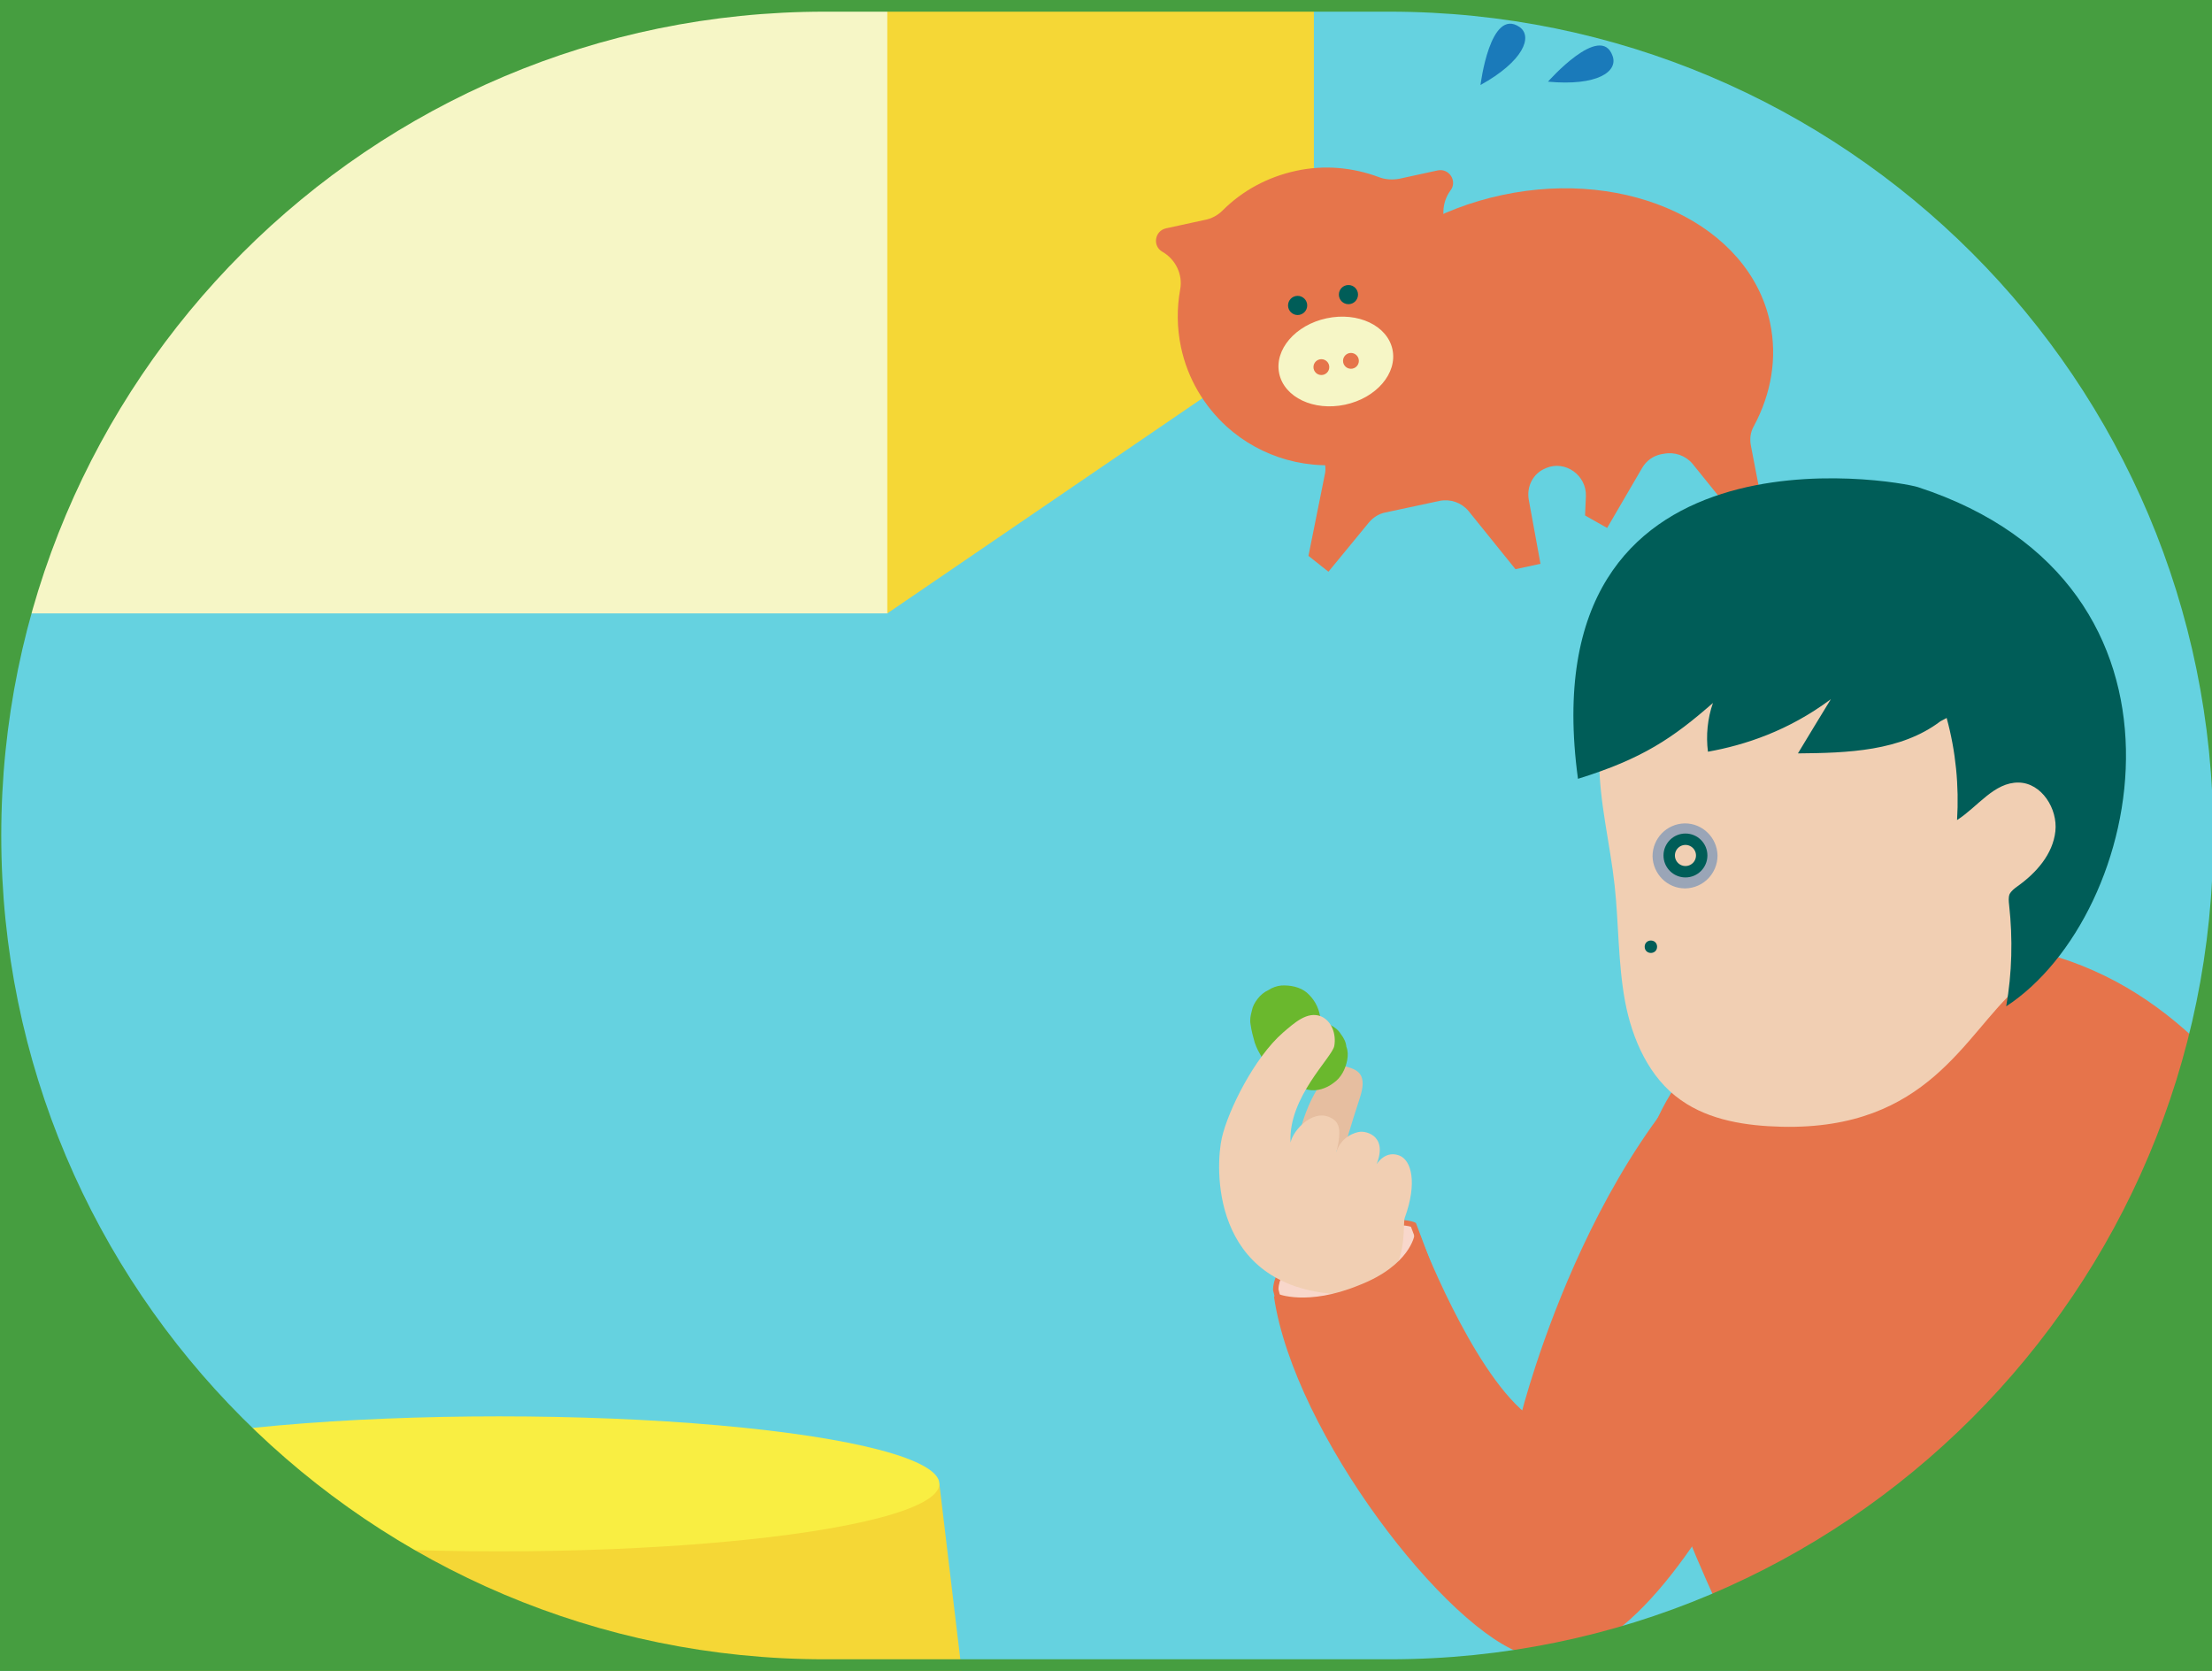 <?xml version="1.0" encoding="utf-8"?>
<!-- Generator: Adobe Illustrator 27.0.0, SVG Export Plug-In . SVG Version: 6.00 Build 0)  -->
<svg version="1.1" id="レイヤー_1" xmlns="http://www.w3.org/2000/svg" xmlns:xlink="http://www.w3.org/1999/xlink" x="0px"
	 y="0px" viewBox="0 0 531 401" style="enable-background:new 0 0 531 401;" xml:space="preserve">
<rect x="0" y="0" width="531" height="401" fill="#333333" stroke="none"/>
<style type="text/css">
	.st0{clip-path:url(#SVGID_00000090288401345665618340000015347299737864184978_);}
	.st1{fill:#65D2E0;}
	.st2{fill:#E6BEA0;}
	.st3{fill:#6AB82D;}
	.st4{fill:#F8D7CB;}
	.st5{fill:#E6744B;}
	.st6{fill:#F1CFB3;}
	.st7{fill:#F6F6C6;}
	.st8{fill:#F5D736;}
	.st9{fill:#F9EE42;}
	.st10{fill:#E6754B;}
	.st11{fill:#005D58;}
	.st12{fill:#E6744B;stroke:#E6744B;stroke-width:1.36;stroke-miterlimit:10;}
	.st13{fill:#005D58;stroke:#005D58;stroke-width:0.78;stroke-miterlimit:10;}
	.st14{fill:#9AA5B7;}
	.st15{fill:#F1CFB3;stroke:#005D58;stroke-width:2.74;stroke-miterlimit:10;}
	.st16{fill:#1A7ABA;}
	.st17{fill:#469E40;}
</style>
<g id="design">
	<g>
		<defs>
			<rect id="SVGID_1_" x="0" width="531" height="401"/>
		</defs>
		<clipPath id="SVGID_00000176741160144215099980000015450698774999400632_">
			<use xlink:href="#SVGID_1_"  style="overflow:visible;"/>
		</clipPath>
		<g style="clip-path:url(#SVGID_00000176741160144215099980000015450698774999400632_);">
			<rect x="-268.9" y="-178.3" class="st1" width="1069.9" height="756.5"/>
			<path class="st2" d="M312.3,270.6c2.9-10.3,8.1-15.4,11-14.6c2.8,0.8,5,1.9,3.1,7.6s-4.1,13.3-4.1,13.3L312.3,270.6L312.3,270.6z
				"/>
			<path class="st3" d="M313.9,261.5c-2.7-0.6-5.3-1.6-7.4-3.5c-0.9-0.8-1.8-1.7-2.5-2.6c-0.8-1-1.4-2.2-2-3.3
				c-0.3-0.6-0.6-1.3-0.8-1.9c-0.4-1.4-0.8-2.9-1-4.4c-0.2-1.1,0-2.1,0.3-3.2c0.2-1.1,0.7-2,1.4-2.9c0.7-0.9,1.5-1.6,2.6-2.1
				c0.9-0.6,2-1,3.1-1.1c2.1-0.1,4.4,0.3,6.1,1.7c1.7,1.5,2.8,3.4,3.2,5.7c0.1,0.5,0.2,1.1,0.3,1.6c-0.2-0.7-0.3-1.4-0.5-2.1
				c0.2,1,0.6,1.9,1.1,2.8l-1.1-2c0.4,0.7,0.8,1.3,1.3,1.8c-0.5-0.5-1-1.1-1.6-1.6c0.5,0.5,1,0.9,1.6,1.3c-0.6-0.4-1.2-0.7-1.9-1.1
				c0.6,0.4,1.2,0.6,1.9,0.8c-0.7-0.2-1.4-0.4-2.1-0.6c0.1,0,0.3,0.1,0.5,0.1c1.1,0.1,2.1,0.5,3,1.1c1,0.5,1.9,1.2,2.5,2.2
				c0.7,0.9,1.2,1.9,1.3,3c0.4,1,0.4,2.1,0.2,3.2c-0.4,2.1-1.4,4.2-3.3,5.5C318.4,261.2,316.1,262,313.9,261.5L313.9,261.5
				L313.9,261.5z"/>
			<g>
				<path class="st4" d="M306.2,309.5c0.1-5.1,6.1-10.7,14.6-13.5c5.4-1.8,10.1-2.7,14.1-2.7c2.4,0,3.8,0.4,4.4,0.5l9.6,25.7
					l-23.7-1l-15.6,4.6L306.2,309.5L306.2,309.5z"/>
				<path class="st5" d="M334.9,294L334.9,294c2,0,3.2,0.2,3.8,0.4l9.2,24.4l-22.6-1h-0.2l-0.2,0.1l-14.8,4.4l-3.2-12.9
					c0.1-4.8,6-10.1,14.2-12.8C327.8,294.5,332.3,294,334.9,294 M335,292.7c-3.1,0-7.7,0.6-14.3,2.7c-9.3,3-15.1,9-15.1,14.2
					l3.6,14.5l16.2-4.8l24.6,1.1l-10.1-26.9C339.8,293.4,338.4,292.7,335,292.7L335,292.7L335,292.7z"/>
			</g>
			<path class="st6" d="M293.3,273.1c1.5-6.6,7.8-19.3,14.7-25.3c2.7-2.3,5.8-5.2,9.1-3.9c2.6,1.1,3.7,4.3,3.2,7.1
				s-11.1,12.3-10.5,23.2c0.6-3.1,5.9-8.8,10.4-5.5c1.9,1.4,1.4,4.5,0.6,7.8c1.1-3.7,4.5-4.8,5.8-4.9c2.2-0.1,7.6,1.8,2.5,10.5
				c1.4-3.9,3.9-5.9,6.8-4.8c2.9,1.1,4.4,6.5,1.3,15c-0.7,2,2.1,19.5-16.1,18.3C290.3,308.7,291.8,279.7,293.3,273.1L293.3,273.1z"
				/>
			<rect x="-99.6" y="-65.1" class="st7" width="312.7" height="212.3"/>
			<polygon class="st8" points="213,147.2 315.4,77.3 315.4,-135 213,-65.1 			"/>
			<polyline class="st8" points="14.1,356.1 2.9,449.9 236.7,449.9 225.5,356.1 			"/>
			<ellipse class="st9" cx="119.8" cy="356.1" rx="105.7" ry="16.2"/>
			<path class="st10" d="M424.9,77.4c-5-23.4-33.8-37.1-64.3-30.6c-30.5,6.5-51.3,30.7-46.3,54.1c0.6,3,1.7,5.9,3.1,8.5
				c0.7,1.4,1,3,0.6,4.6l-3.9,19.4l4.8,3.8l9.7-11.8c1-1.2,2.4-2.1,3.9-2.4l13.1-2.8c2.6-0.5,5.2,0.4,6.9,2.4l11.3,14l6-1.3L367,120
				c-0.6-3.2,1-6.4,4-7.6c0.1,0,0.1-0.1,0.2-0.1c4.6-1.9,9.7,1.8,9.5,6.8l-0.2,4.6l5.3,3l8.4-14.4c1-1.7,2.6-2.9,4.6-3.3l0.6-0.1
				c2.6-0.5,5.2,0.4,6.9,2.4l11.3,14l6-1.3l-3.3-17.1c-0.3-1.6-0.1-3.2,0.7-4.6C425.2,94.5,426.7,85.9,424.9,77.4L424.9,77.4z"/>
			<g>
				<path class="st10" d="M348.2,45.7c1.7-2.2-0.3-5.4-3.1-4.8l-9.2,2c-1.6,0.3-3.4,0.2-4.9-0.4c-6.2-2.3-13-3-19.9-1.5
					c-6.9,1.5-12.9,4.8-17.6,9.5c-1.2,1.2-2.7,2-4.4,2.3l-9.2,2c-2.7,0.6-3.3,4.2-0.9,5.6l0,0c3.2,1.8,5,5.5,4.3,9.1
					c-0.8,4.4-0.8,9.1,0.2,13.8c1.6,7.6,5.6,14.2,11,19.1c8.2,7.4,19.8,10.9,31.4,8.5s20.8-10.4,25.2-20.5
					c2.9-6.6,3.9-14.2,2.3-21.9c-1-4.7-2.9-9-5.4-12.7C345.9,52.8,346,48.7,348.2,45.7L348.2,45.7L348.2,45.7z"/>
				
					<ellipse transform="matrix(0.978 -0.208 0.208 0.978 -11.047 68.469)" class="st7" cx="320.7" cy="86.9" rx="13.9" ry="10.6"/>
				<circle class="st10" cx="317.2" cy="88.1" r="1.9"/>
				<circle class="st10" cx="324.3" cy="86.6" r="1.9"/>
				<g>
					<circle class="st11" cx="323.7" cy="70.7" r="2.3"/>
					<circle class="st11" cx="311.5" cy="73.3" r="2.3"/>
				</g>
			</g>
			<path class="st5" d="M445.7,470.8c-6.2-32.1-22.7-61.4-36-91.4c-13.3-30.1-23.7-62.6-16.8-95.4c2-9.8,5.8-19.7,12.8-27.9
				c7.2-8.4,17.4-14.6,28-19.6c10.3-4.9,21.4-8.9,32.8-9.9c16.9-1.5,33.4,3.6,46.5,11.9s23.1,19.6,31.8,31.4
				c35.4,48,50.8,105.5,61.9,162.5C554.7,452,500.2,465.7,445,473.2"/>
			<path class="st12" d="M306.5,311.1c4.8,32.7,41.6,80.1,60.1,85.4c37,10.7,76.4-102.8,76.4-102.8l-14.5-53.1
				c-44.4,25.2-62.7,99.1-62.7,99.1c-13.4-11-25.6-43.1-25.6-43.1s-1.1,7.6-13.8,12.5C313.9,314.2,306.5,311.2,306.5,311.1
				L306.5,311.1z"/>
			<g>
				<path class="st6" d="M394.8,147.9c-7.1,10-11,22.2-10.9,34.5c0,10.1,2.6,20,3.7,30.1c1,9.2,0.8,18.6,2.5,27.8
					c1.7,9.1,5.8,18.4,13.4,23.7c6.9,4.9,15.8,6.2,24.2,6.4c35.2,0.8,43.9-22.2,56.6-33.4c9.7-8.6,12.5-14,16.8-26.2
					c4.3-12.2-1.4-2.9-1.8-15.8c-0.5-16-3.4-32.9-14.2-44.8c-5.1-5.6-11.8-9.8-18.6-13.2c-6.1-3.1-12.6-5.7-19.3-7
					c-18.3-3.4-38,3.9-50.4,17.8"/>
				<path class="st11" d="M465.8,173.1c-9.5,7.2-22.3,7.6-34.2,7.7c2.6-4.3,5.2-8.6,7.9-13c-10.2,7.6-20.6,11-29.5,12.6
					c-0.5-3.9-0.1-8,1.2-11.7c-9.6,8.4-16.9,13.4-32.4,18.2c-11.9-87.4,76.7-71.6,81.6-70c71.5,23.3,54.6,102.8,21.2,124.6
					c1.4-8,1.6-16.2,0.7-24.3c-0.1-0.9-0.2-1.8,0.1-2.6c0.4-0.8,1.2-1.4,1.9-1.9c4.5-3.2,8.5-7.7,9.1-13.2
					c0.6-5.4-3.3-11.6-8.8-11.7c-5.9-0.1-9.8,5.8-14.8,9c0.5-8.2-0.3-16.5-2.5-24.5"/>
				<circle class="st13" cx="396.3" cy="227.2" r="1.1"/>
				<g>
					<path class="st14" d="M404.5,197.6c0,0-0.1,0-0.1,0c-4.3,0.1-7.7,3.6-7.7,7.9c0.1,4.2,3.5,7.7,7.8,7.7c0,0,0.1,0,0.1,0
						c4.3-0.1,7.7-3.6,7.7-7.9C412.2,201,408.7,197.6,404.5,197.6L404.5,197.6z"/>
					<circle class="st15" cx="404.6" cy="205.3" r="3.9"/>
				</g>
			</g>
			<path class="st16" d="M371.6,19.6c11.8,1.1,16.9-2.4,15.5-6.2C384.2,5.3,371.6,19.6,371.6,19.6z"/>
			<path class="st16" d="M355.4,20.4c10.3-5.7,12.6-11.6,9.4-13.9C357.7,1.6,355.4,20.4,355.4,20.4z"/>
			<path class="st16" d="M376.1,1.3c10.3-5.7,12.6-11.6,9.4-13.9C378.4-17.5,376.1,1.3,376.1,1.3z"/>
			<path class="st17" d="M-7.8-6.3v413.7H540V-6.3H-7.8z M531.3,200.5c0,109.2-88.5,197.7-197.7,197.7H198
				C88.8,398.2,0.3,309.7,0.3,200.5l0,0C0.3,91.3,88.8,2.8,198,2.8h135.5C442.8,2.8,531.3,91.3,531.3,200.5L531.3,200.5z"/>
		</g>
	</g>
</g>
</svg>

